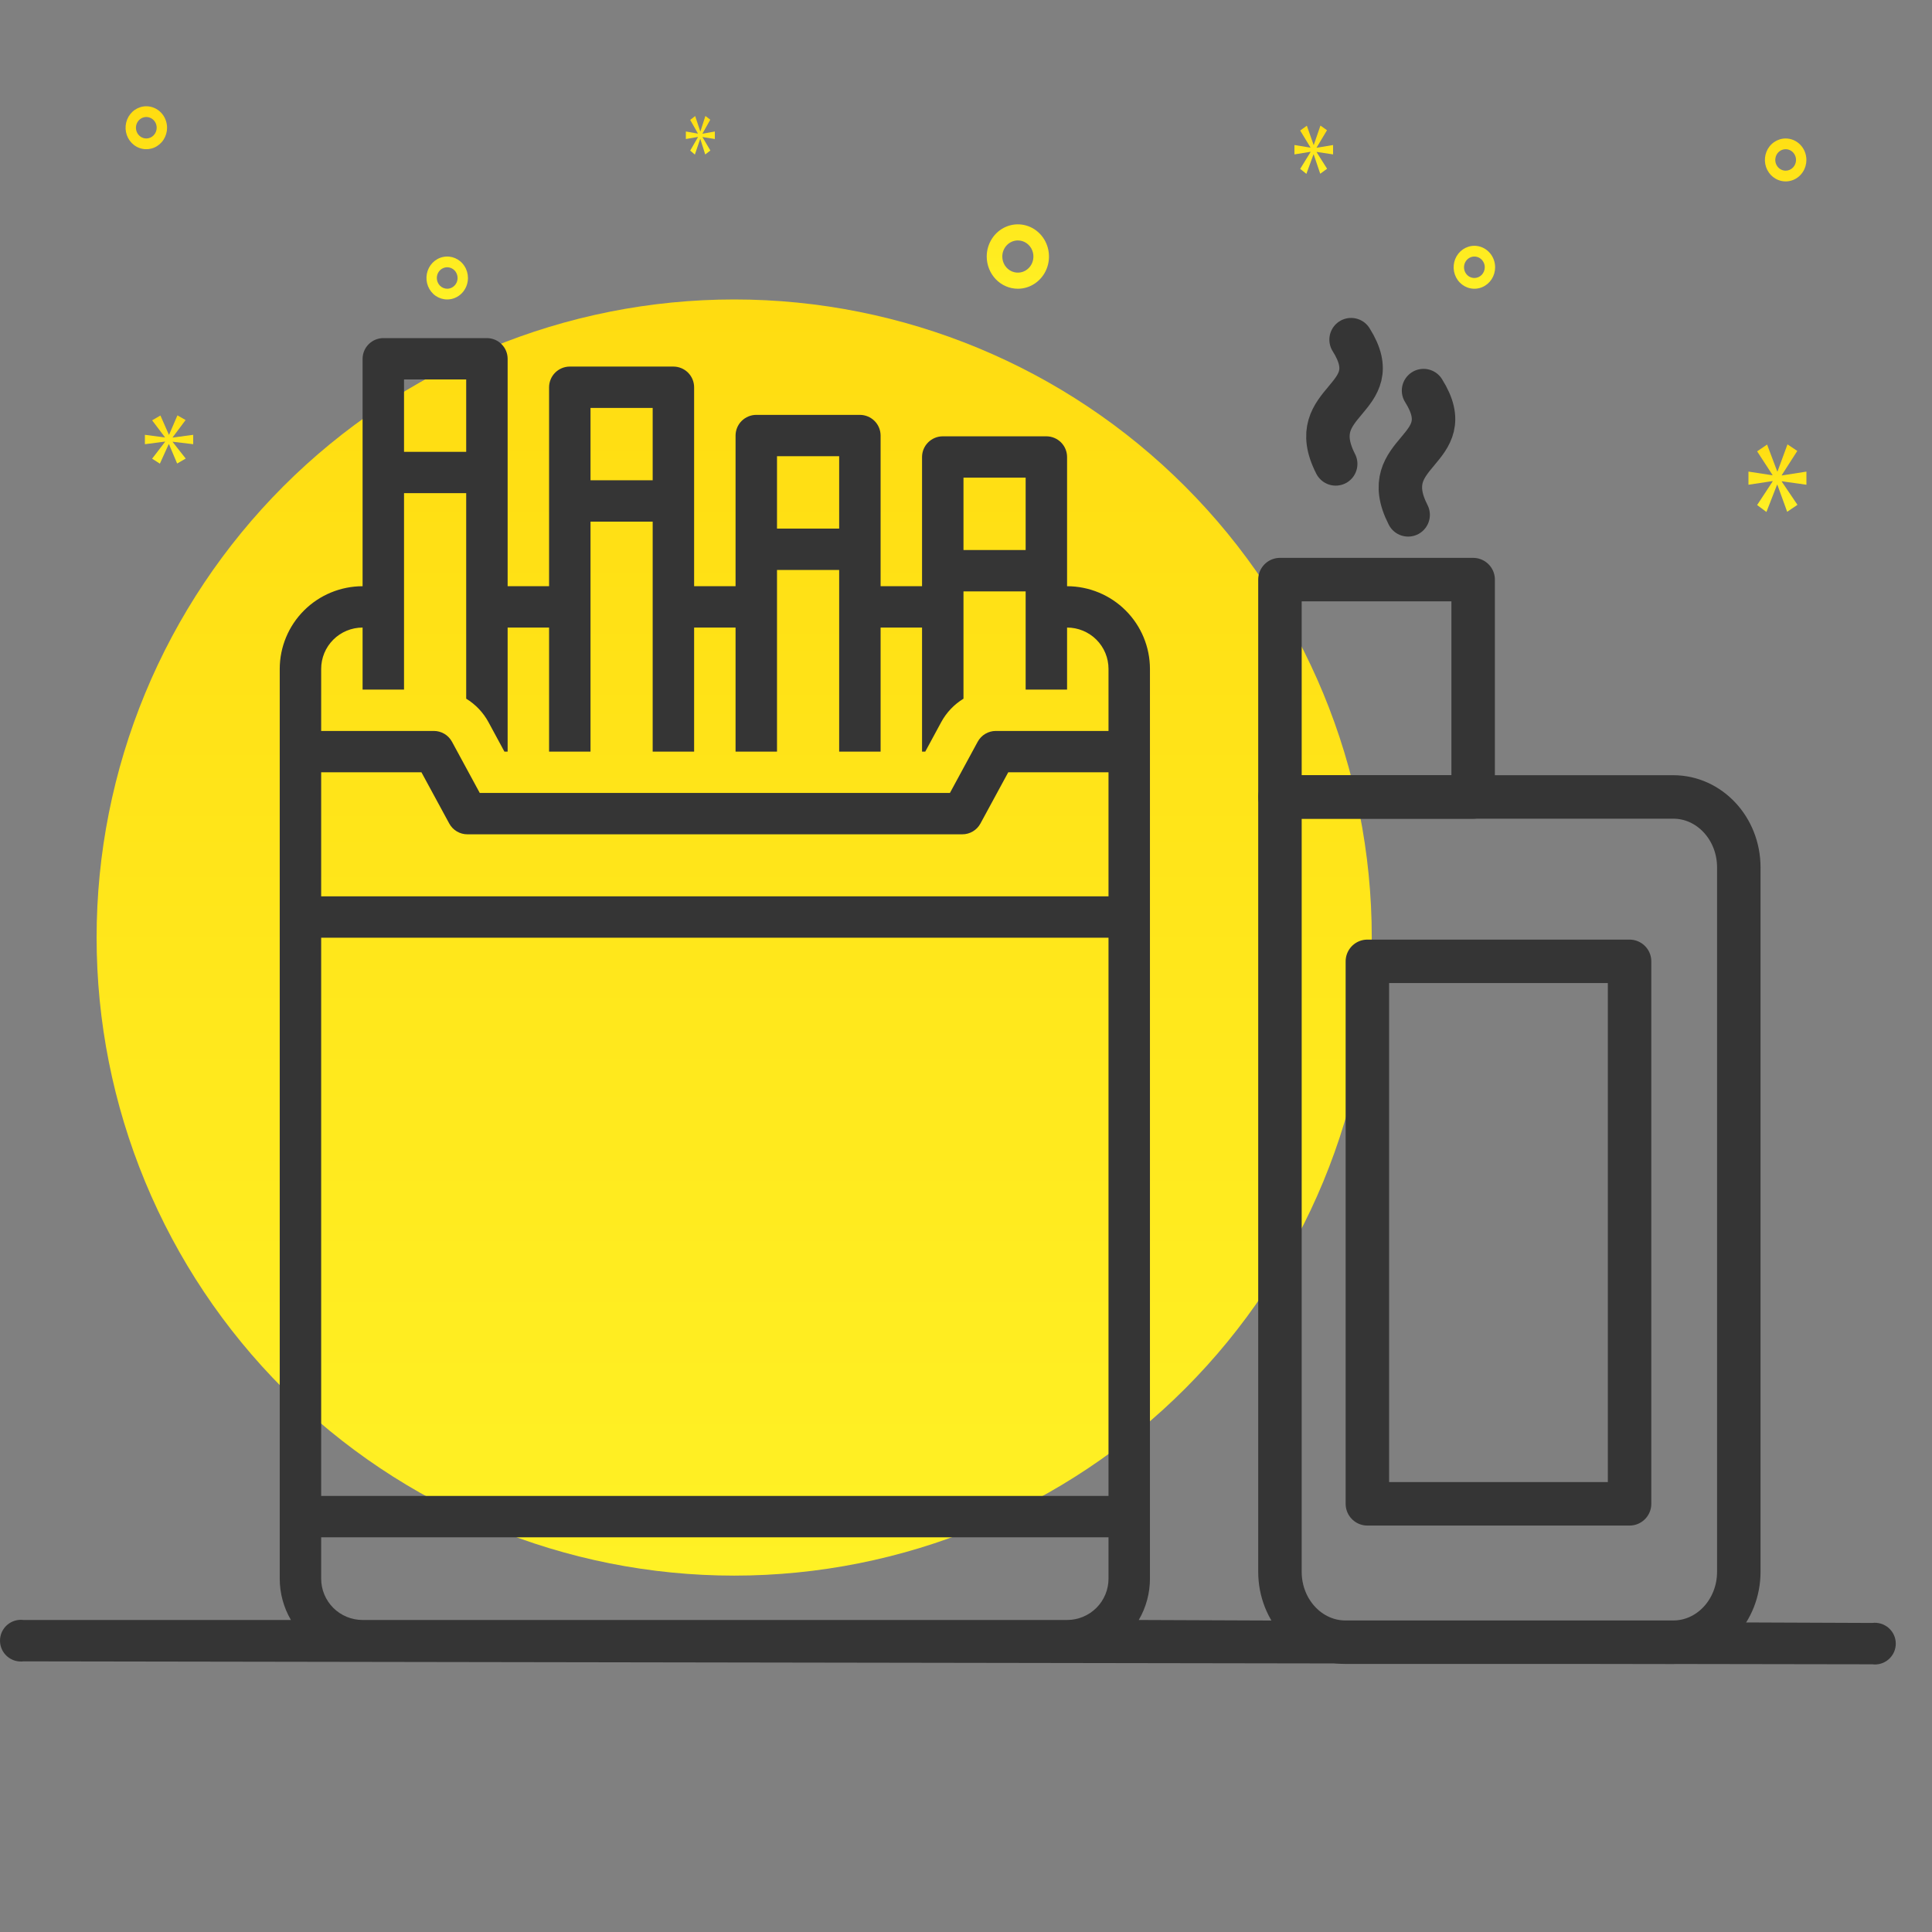 <svg width="80" height="80" viewBox="0 0 80 80" fill="none" xmlns="http://www.w3.org/2000/svg">
<rect x="0" y="0" width="80" height="80" fill="#808080" stroke="none"/>
<path d="M56.802 38.822C56.802 45.828 54.021 52.548 49.07 57.503C44.12 62.458 37.405 65.242 30.403 65.243C26.936 65.243 23.503 64.56 20.299 63.232C17.096 61.904 14.185 59.958 11.733 57.505C9.282 55.051 7.337 52.139 6.01 48.933C4.683 45.727 4 42.291 4 38.822C4 35.352 4.683 31.916 6.01 28.71C7.337 25.504 9.282 22.592 11.733 20.138C14.185 17.685 17.096 15.739 20.299 14.411C23.503 13.083 26.936 12.4 30.403 12.4C37.405 12.401 44.12 15.185 49.07 20.14C54.021 25.095 56.802 31.814 56.802 38.822Z" fill="url(#paint0_linear_766_4405)"/>
<path d="M42.147 11.956C42.402 11.956 42.651 11.878 42.863 11.731C43.075 11.585 43.241 11.377 43.338 11.133C43.436 10.889 43.461 10.621 43.411 10.363C43.362 10.104 43.239 9.866 43.059 9.68C42.879 9.493 42.649 9.366 42.399 9.315C42.149 9.263 41.89 9.29 41.654 9.391C41.419 9.492 41.217 9.663 41.076 9.882C40.934 10.101 40.858 10.359 40.858 10.623C40.859 10.976 40.995 11.315 41.236 11.565C41.478 11.815 41.806 11.956 42.147 11.956ZM42.147 9.956C42.275 9.956 42.399 9.995 42.505 10.068C42.611 10.142 42.694 10.246 42.743 10.367C42.791 10.489 42.804 10.623 42.779 10.753C42.755 10.882 42.693 11.001 42.603 11.094C42.513 11.187 42.398 11.251 42.273 11.277C42.148 11.302 42.019 11.289 41.901 11.239C41.783 11.188 41.682 11.103 41.611 10.993C41.541 10.883 41.503 10.755 41.503 10.623C41.503 10.446 41.571 10.276 41.692 10.151C41.813 10.026 41.977 9.956 42.147 9.956ZM61.051 10.178C60.881 10.178 60.715 10.23 60.574 10.328C60.432 10.426 60.322 10.565 60.257 10.727C60.192 10.889 60.175 11.068 60.208 11.241C60.242 11.413 60.323 11.571 60.444 11.696C60.564 11.82 60.717 11.905 60.883 11.939C61.05 11.973 61.223 11.956 61.38 11.888C61.537 11.821 61.671 11.707 61.766 11.561C61.86 11.415 61.91 11.243 61.91 11.067C61.91 10.831 61.819 10.605 61.658 10.439C61.497 10.272 61.279 10.178 61.051 10.178ZM61.051 11.511C60.966 11.511 60.883 11.485 60.812 11.437C60.742 11.388 60.687 11.318 60.654 11.237C60.622 11.156 60.613 11.067 60.63 10.98C60.646 10.894 60.687 10.815 60.747 10.753C60.807 10.691 60.884 10.648 60.967 10.631C61.051 10.614 61.137 10.623 61.215 10.656C61.294 10.69 61.361 10.747 61.408 10.82C61.456 10.893 61.481 10.979 61.481 11.067C61.481 11.185 61.435 11.298 61.355 11.381C61.274 11.464 61.165 11.511 61.051 11.511ZM6.058 4.4C5.889 4.4 5.722 4.453 5.581 4.55C5.44 4.648 5.33 4.787 5.265 4.949C5.2 5.112 5.183 5.29 5.216 5.463C5.249 5.635 5.331 5.794 5.451 5.918C5.571 6.042 5.724 6.127 5.891 6.161C6.058 6.195 6.23 6.178 6.387 6.111C6.544 6.043 6.679 5.929 6.773 5.783C6.867 5.637 6.918 5.465 6.918 5.289C6.917 5.054 6.827 4.828 6.666 4.661C6.505 4.494 6.286 4.401 6.058 4.4ZM6.058 5.734C5.974 5.734 5.89 5.708 5.82 5.659C5.749 5.61 5.694 5.541 5.662 5.459C5.629 5.378 5.621 5.289 5.637 5.203C5.654 5.116 5.695 5.037 5.755 4.975C5.815 4.913 5.891 4.871 5.975 4.853C6.058 4.836 6.144 4.845 6.223 4.879C6.301 4.912 6.368 4.969 6.416 5.042C6.463 5.115 6.488 5.201 6.488 5.289C6.488 5.407 6.443 5.52 6.362 5.603C6.282 5.687 6.172 5.734 6.058 5.734ZM73.94 5.734C73.77 5.734 73.604 5.786 73.463 5.884C73.321 5.981 73.211 6.12 73.146 6.282C73.081 6.445 73.064 6.624 73.097 6.796C73.13 6.968 73.212 7.127 73.332 7.251C73.453 7.375 73.606 7.46 73.772 7.494C73.939 7.529 74.112 7.511 74.269 7.444C74.426 7.377 74.56 7.263 74.654 7.116C74.749 6.97 74.799 6.798 74.799 6.623C74.799 6.387 74.708 6.161 74.547 5.994C74.386 5.828 74.168 5.734 73.94 5.734ZM73.94 7.067C73.855 7.067 73.772 7.041 73.701 6.992C73.631 6.943 73.576 6.874 73.543 6.793C73.51 6.711 73.502 6.622 73.519 6.536C73.535 6.45 73.576 6.37 73.636 6.308C73.696 6.246 73.773 6.204 73.856 6.187C73.939 6.17 74.026 6.178 74.104 6.212C74.183 6.246 74.25 6.303 74.297 6.376C74.344 6.449 74.37 6.535 74.37 6.623C74.37 6.74 74.324 6.853 74.244 6.937C74.163 7.02 74.054 7.067 73.94 7.067ZM19.377 11.511C19.377 11.336 19.327 11.164 19.232 11.018C19.138 10.871 19.004 10.758 18.847 10.69C18.69 10.623 18.517 10.605 18.35 10.64C18.183 10.674 18.03 10.759 17.91 10.883C17.79 11.007 17.708 11.166 17.675 11.338C17.642 11.511 17.659 11.689 17.724 11.852C17.789 12.014 17.899 12.153 18.04 12.251C18.182 12.348 18.348 12.4 18.518 12.4C18.745 12.4 18.964 12.306 19.125 12.14C19.286 11.973 19.377 11.747 19.377 11.511ZM18.088 11.511C18.088 11.424 18.113 11.338 18.16 11.265C18.208 11.191 18.275 11.134 18.353 11.101C18.432 11.067 18.518 11.058 18.602 11.076C18.685 11.093 18.761 11.135 18.822 11.197C18.882 11.259 18.922 11.339 18.939 11.425C18.956 11.511 18.947 11.6 18.915 11.682C18.882 11.763 18.827 11.832 18.756 11.881C18.686 11.93 18.603 11.956 18.518 11.956C18.404 11.956 18.295 11.909 18.214 11.826C18.134 11.742 18.088 11.629 18.088 11.511Z" fill="url(#paint1_linear_766_4405)"/>
<path d="M7.15 18.108L7.685 17.393L7.347 17.199L7.003 17.999H6.992L6.643 17.205L6.299 17.405L6.828 18.102V18.113L6 18.005V18.393L6.834 18.285V18.296L6.299 18.993L6.62 19.199L6.986 18.393H6.997L7.335 19.193L7.69 18.988L7.15 18.302V18.291L8 18.393V18.005L7.15 18.119V18.108Z" fill="url(#paint2_linear_766_4405)"/>
<path d="M28.901 5.679L28.58 6.236L28.773 6.401L28.992 5.756H28.999L29.202 6.396L29.415 6.232L29.09 5.683V5.674L29.6 5.756V5.445L29.09 5.537V5.527L29.411 4.956L29.209 4.801L29.003 5.441H28.996L28.786 4.805L28.58 4.965L28.897 5.523V5.532L28.4 5.445V5.756L28.901 5.67V5.679Z" fill="url(#paint3_linear_766_4405)"/>
<path d="M74.8 20.072V19.528L73.78 19.688V19.672L74.422 18.672L74.016 18.4L73.604 19.52H73.591L73.172 18.408L72.759 18.689L73.394 19.664V19.68L72.4 19.528V20.072L73.401 19.92V19.936L72.759 20.912L73.144 21.2L73.584 20.072H73.597L74.003 21.192L74.429 20.904L73.78 19.944V19.928L74.8 20.072Z" fill="url(#paint4_linear_766_4405)"/>
<path d="M54.519 6.108L54.948 5.393L54.677 5.199L54.402 5.999H54.393L54.114 5.205L53.838 5.405L54.262 6.102V6.113L53.6 6.005V6.393L54.267 6.285V6.296L53.838 6.993L54.095 7.199L54.389 6.393H54.397L54.668 7.193L54.952 6.988L54.519 6.302V6.29L55.2 6.393V6.005L54.519 6.119V6.108Z" fill="url(#paint5_linear_766_4405)"/>
<path d="M77.522 67.203L47.154 67.08C47.457 66.56 47.617 65.97 47.617 65.368V27.698C47.616 26.79 47.254 25.92 46.611 25.278C45.968 24.636 45.095 24.275 44.185 24.274V18.923C44.185 18.696 44.094 18.479 43.934 18.318C43.773 18.158 43.555 18.067 43.328 18.067H39.038C38.81 18.067 38.593 18.158 38.432 18.318C38.271 18.479 38.18 18.696 38.18 18.923V24.274H36.464V18.035C36.463 17.808 36.373 17.59 36.212 17.43C36.051 17.27 35.833 17.179 35.606 17.179H31.316C31.089 17.179 30.871 17.27 30.71 17.43C30.549 17.59 30.459 17.808 30.458 18.035V24.274H28.742V16.035C28.741 15.808 28.651 15.591 28.49 15.43C28.329 15.27 28.111 15.179 27.884 15.179H23.594C23.367 15.179 23.149 15.27 22.988 15.43C22.828 15.591 22.737 15.808 22.736 16.035V24.274H21.02V14.856C21.02 14.629 20.929 14.412 20.768 14.252C20.608 14.091 20.39 14.001 20.162 14H15.873C15.645 14.001 15.427 14.091 15.267 14.252C15.106 14.412 15.015 14.629 15.014 14.856V24.274C14.105 24.275 13.232 24.636 12.589 25.278C11.946 25.92 11.584 26.79 11.583 27.698V65.368C11.583 65.97 11.743 66.56 12.046 67.08H0.978C0.856 67.064 0.732 67.075 0.614 67.11C0.496 67.146 0.387 67.206 0.295 67.287C0.202 67.368 0.128 67.468 0.077 67.58C0.026 67.692 0 67.814 0 67.936C0 68.059 0.026 68.181 0.077 68.293C0.128 68.405 0.202 68.505 0.295 68.586C0.387 68.667 0.496 68.727 0.614 68.763C0.732 68.799 0.856 68.809 0.978 68.793L77.522 68.915C77.644 68.932 77.768 68.921 77.886 68.886C78.004 68.85 78.113 68.79 78.205 68.709C78.298 68.627 78.372 68.528 78.423 68.416C78.474 68.304 78.5 68.182 78.5 68.059C78.5 67.936 78.474 67.815 78.423 67.703C78.372 67.591 78.298 67.491 78.205 67.41C78.113 67.329 78.004 67.269 77.886 67.233C77.768 67.197 77.644 67.187 77.522 67.203ZM39.896 19.779H42.47V22.775H39.896V19.779ZM32.174 18.891H34.748V21.887H32.174V18.891ZM24.452 16.891H27.026V19.887H24.452V16.891ZM16.73 15.712H19.304V18.709H16.73V15.712ZM45.901 65.368C45.901 65.593 45.857 65.816 45.771 66.023C45.685 66.231 45.558 66.42 45.399 66.579C45.24 66.738 45.05 66.864 44.842 66.95C44.634 67.036 44.411 67.08 44.185 67.08H15.014C14.789 67.08 14.566 67.036 14.358 66.95C14.15 66.864 13.96 66.738 13.801 66.579C13.642 66.42 13.515 66.231 13.429 66.023C13.343 65.816 13.299 65.593 13.299 65.368V63.656H45.901V65.368ZM45.901 61.944H13.299V38.828H45.901V61.944ZM45.901 37.116H13.299V31.979H17.451L18.601 34.098C18.674 34.234 18.783 34.348 18.916 34.427C19.049 34.506 19.201 34.548 19.356 34.547H39.844C39.999 34.548 40.151 34.506 40.284 34.427C40.417 34.348 40.526 34.234 40.599 34.098L41.749 31.979H45.901V37.116ZM45.901 30.267H41.238C41.084 30.266 40.931 30.308 40.798 30.387C40.665 30.466 40.556 30.58 40.483 30.716L39.334 32.835H19.866L18.717 30.716C18.643 30.58 18.535 30.466 18.402 30.387C18.269 30.308 18.116 30.266 17.962 30.267H13.299V27.698C13.299 27.473 13.343 27.251 13.429 27.043C13.515 26.835 13.642 26.646 13.801 26.487C13.96 26.328 14.15 26.202 14.358 26.116C14.566 26.03 14.789 25.986 15.014 25.986V28.554H16.73V20.421H19.304V28.931C19.692 29.168 20.01 29.503 20.227 29.903L20.887 31.123H21.02V25.986H22.736V31.123H24.452V21.6H27.026V31.123H28.742V25.986H30.458V31.123H32.174V23.6H34.748V31.123H36.464V25.986H38.18V31.123H38.313L38.973 29.903C39.19 29.503 39.508 29.168 39.896 28.931V24.488H42.47V28.554H44.185V25.986C44.411 25.986 44.634 26.03 44.842 26.116C45.05 26.202 45.24 26.328 45.399 26.487C45.558 26.646 45.685 26.835 45.771 27.043C45.857 27.251 45.901 27.473 45.901 27.698V30.267Z" fill="#353535"/>
<path d="M72 35.917C72 34.306 70.785 33 69.286 33H53V65.083C53 66.694 54.215 68 55.714 68H69.286C70.785 68 72 66.694 72 65.083V35.917Z" stroke="#353535" stroke-width="1.8" stroke-linecap="round" stroke-linejoin="round"/>
<path d="M53 24H61V33H53V24Z" stroke="#353535" stroke-width="1.8" stroke-linecap="round" stroke-linejoin="round"/>
<path d="M56.62 39.807H67.477V62.27H56.62V39.807Z" stroke="#353535" stroke-width="1.8" stroke-linecap="round" stroke-linejoin="round"/>
<path d="M58.946 16.174C60.538 18.7 56.926 18.626 58.308 21.319" stroke="#353535" stroke-width="1.8" stroke-linecap="round"/>
<path d="M55.946 14.065C57.538 16.591 53.926 16.517 55.308 19.209" stroke="#353535" stroke-width="1.8" stroke-linecap="round"/>
<defs>
<linearGradient id="paint0_linear_766_4405" x1="30.401" y1="12.4" x2="30.401" y2="65.243" gradientUnits="userSpaceOnUse">
<stop stop-color="#FFDC11"/>
<stop offset="1" stop-color="#FFF125"/>
</linearGradient>
<linearGradient id="paint1_linear_766_4405" x1="39.999" y1="4.4" x2="39.999" y2="12.4" gradientUnits="userSpaceOnUse">
<stop stop-color="#FFDC11"/>
<stop offset="1" stop-color="#FFF125"/>
</linearGradient>
<linearGradient id="paint2_linear_766_4405" x1="7" y1="17.199" x2="7" y2="19.199" gradientUnits="userSpaceOnUse">
<stop stop-color="#FFDC11"/>
<stop offset="1" stop-color="#FFF125"/>
</linearGradient>
<linearGradient id="paint3_linear_766_4405" x1="29" y1="4.801" x2="29" y2="6.401" gradientUnits="userSpaceOnUse">
<stop stop-color="#FFDC11"/>
<stop offset="1" stop-color="#FFF125"/>
</linearGradient>
<linearGradient id="paint4_linear_766_4405" x1="73.6" y1="18.4" x2="73.6" y2="21.2" gradientUnits="userSpaceOnUse">
<stop stop-color="#FFDC11"/>
<stop offset="1" stop-color="#FFF125"/>
</linearGradient>
<linearGradient id="paint5_linear_766_4405" x1="54.4" y1="5.199" x2="54.4" y2="7.199" gradientUnits="userSpaceOnUse">
<stop stop-color="#FFDC11"/>
<stop offset="1" stop-color="#FFF125"/>
</linearGradient>
</defs>
</svg>
